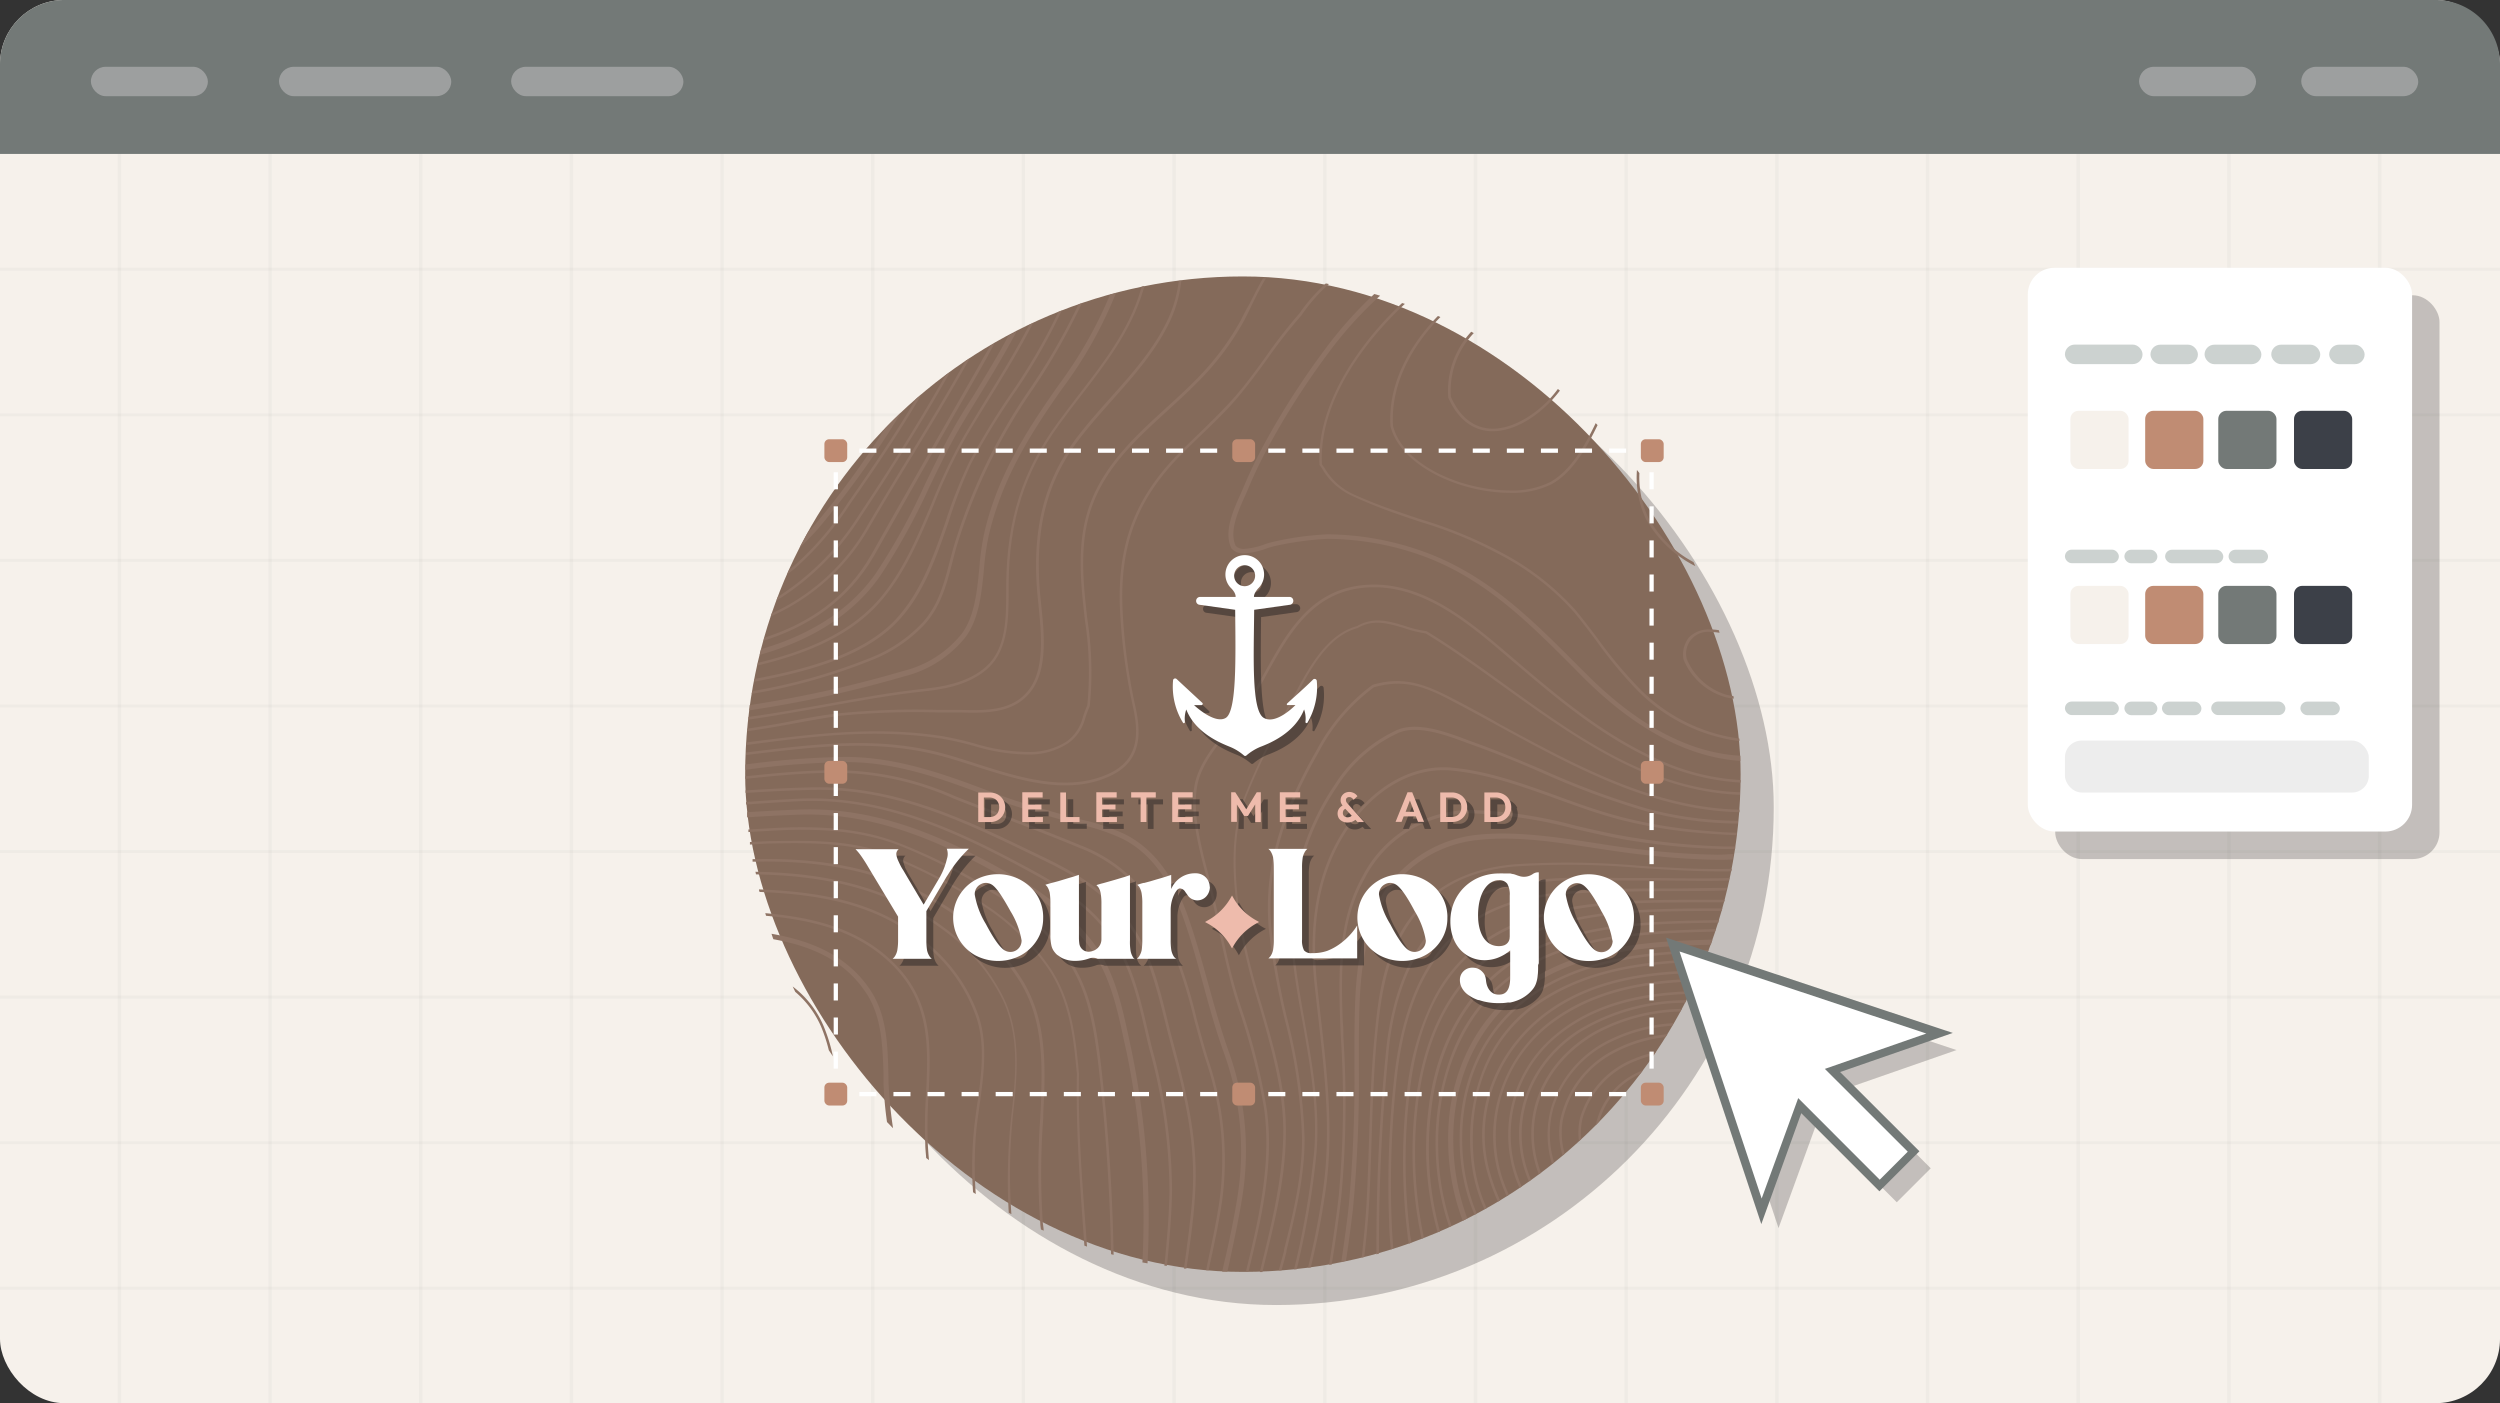 <?xml version="1.0" encoding="UTF-8"?> <svg xmlns="http://www.w3.org/2000/svg" viewBox="0 0 293.46 164.71"><rect x="0" y="0" width="293.46" height="164.71" fill="#333333" stroke="none"/><defs><style>.cls-1{fill:#ededed;}.cls-2{fill:#f6f1eb;}.cls-3{fill:#737977;}.cls-4{opacity:0.1;}.cls-5{opacity:0.5;}.cls-6{opacity:0.24;}.cls-7{fill:#231f20;}.cls-8{fill:#846a5a;}.cls-9{fill:#8e7364;}.cls-10{opacity:0.47;}.cls-11{fill:#fff;}.cls-12{fill:#eebbac;}.cls-13{fill:#ccd2d0;}.cls-14{fill:#9d9f9f;}.cls-15{fill:#c08c73;}.cls-16{fill:#3c4048;}</style></defs><title>circ-designer-4</title><g id="Layer_2" data-name="Layer 2"><g id="Rect_copy" data-name="Rect copy"><rect class="cls-1" x="242.39" y="86.93" width="35.67" height="6.1" rx="1.97"></rect></g><g id="Circular_copy" data-name="Circular copy"><rect class="cls-2" width="293.46" height="164.71" rx="7.55"></rect><path class="cls-3" d="M293.46,18.07H0V7.55A7.55,7.55,0,0,1,7.55,0H285.92a7.55,7.55,0,0,1,7.54,7.55Z"></path><g class="cls-4"><g class="cls-5"><rect class="cls-3" x="13.81" y="18.07" width="0.4" height="146.64"></rect></g><g class="cls-5"><rect class="cls-3" x="31.5" y="18.07" width="0.4" height="146.64"></rect></g><g class="cls-5"><rect class="cls-3" x="49.18" y="18.07" width="0.4" height="146.64"></rect></g><g class="cls-5"><rect class="cls-3" x="66.87" y="18.07" width="0.4" height="146.64"></rect></g><g class="cls-5"><rect class="cls-3" x="84.56" y="18.07" width="0.4" height="146.64"></rect></g><g class="cls-5"><rect class="cls-3" x="102.25" y="18.07" width="0.4" height="146.64"></rect></g><g class="cls-5"><rect class="cls-3" x="119.93" y="18.07" width="0.4" height="146.64"></rect></g><g class="cls-5"><rect class="cls-3" x="137.62" y="18.07" width="0.41" height="146.64"></rect></g><g class="cls-5"><rect class="cls-3" x="155.31" y="18.07" width="0.41" height="146.64"></rect></g><g class="cls-5"><rect class="cls-3" x="172.99" y="18.07" width="0.41" height="146.64"></rect></g><g class="cls-5"><rect class="cls-3" x="190.68" y="18.07" width="0.41" height="146.64"></rect></g><g class="cls-5"><rect class="cls-3" x="208.37" y="18.07" width="0.41" height="146.64"></rect></g><g class="cls-5"><rect class="cls-3" x="226.05" y="18.07" width="0.41" height="146.64"></rect></g><g class="cls-5"><rect class="cls-3" x="243.74" y="18.07" width="0.41" height="146.64"></rect></g><g class="cls-5"><rect class="cls-3" x="261.43" y="18.07" width="0.42" height="146.64"></rect></g><g class="cls-5"><rect class="cls-3" x="279.12" y="18.07" width="0.42" height="146.64"></rect></g></g><g class="cls-4"><g class="cls-5"><rect class="cls-3" y="31.43" width="293.46" height="0.35"></rect></g><g class="cls-5"><rect class="cls-3" y="48.52" width="293.46" height="0.35"></rect></g><g class="cls-5"><rect class="cls-3" y="65.61" width="293.46" height="0.35"></rect></g><g class="cls-5"><rect class="cls-3" y="82.7" width="293.46" height="0.35"></rect></g><g class="cls-5"><rect class="cls-3" y="99.78" width="293.46" height="0.35"></rect></g><g class="cls-5"><rect class="cls-3" y="116.87" width="293.46" height="0.35"></rect></g><g class="cls-5"><rect class="cls-3" y="133.96" width="293.46" height="0.35"></rect></g><g class="cls-5"><rect class="cls-3" y="151.04" width="293.46" height="0.35"></rect></g></g><g class="cls-6"><rect class="cls-7" x="91.36" y="36.34" width="116.85" height="116.85" rx="58.42"></rect></g><rect class="cls-8" x="87.47" y="32.45" width="116.85" height="116.85" rx="58.42"></rect><path class="cls-9" d="M114.75,43.2C110.1,51.33,106,58.48,102.3,65.06c-2.93,5.17-7.41,8.13-12.59,9.8,0,.12-.06.24-.1.36,5.32-1.68,9.94-4.7,13-10,3.73-6.58,7.8-13.73,12.45-21.85.59-1,1.15-2.05,1.67-3.06l-.49.29C115.73,41.44,115.26,42.31,114.75,43.2Z"></path><path class="cls-9" d="M102.08,61.85c1.6-2.75,3.28-5.51,4.91-8.18,2.3-3.78,4.67-7.69,6.86-11.64l-.53.35c-2.12,3.77-4.38,7.51-6.59,11.14-1.62,2.67-3.31,5.43-4.91,8.18A24.56,24.56,0,0,1,90.6,72l-.12.36A24.92,24.92,0,0,0,102.08,61.85Z"></path><path class="cls-9" d="M101.05,60.64c4.14-6.22,7.53-11.72,10.5-17-.19.14-.39.27-.57.41-2.89,5.11-6.19,10.44-10.18,16.43a30.75,30.75,0,0,1-9.49,9.58l-.18.45A30.8,30.8,0,0,0,101.05,60.64Z"></path><path class="cls-9" d="M112.78,48.81c-1.56,2.59-2.91,5.38-4.22,8.07a74.39,74.39,0,0,1-5.78,10.46c-3.43,4.86-8.64,7.47-13.44,8.86-.06.22-.11.44-.16.67,5-1.4,10.49-4.08,14.09-9.19a76.14,76.14,0,0,0,5.83-10.53c1.3-2.69,2.65-5.46,4.2-8,.44-.74.9-1.48,1.35-2.22,1.61-2.62,3.23-5.29,4.67-8l-.94.47c-1.32,2.47-2.79,4.88-4.24,7.26C113.68,47.33,113.23,48.07,112.78,48.81Z"></path><path class="cls-9" d="M99.8,59.15c2.91-4.15,5.8-8.42,8.4-12.9l-.71.62c-2.48,4.19-5.2,8.2-7.93,12.11a35.76,35.76,0,0,1-6.35,7.44l-.56.43c-.09.19-.18.38-.26.58.34-.25.68-.5,1-.78A36,36,0,0,0,99.8,59.15Z"></path><path class="cls-9" d="M96.09,62a108.2,108.2,0,0,0,9.68-13.57c-.65.61-1.28,1.23-1.89,1.87a98.13,98.13,0,0,1-8.24,11.31c-.25.29-.52.55-.78.83-.34.61-.66,1.22-1,1.83A28,28,0,0,0,96.09,62Z"></path><path class="cls-9" d="M112.77,51.83a65.56,65.56,0,0,0-3.45,7.34c-1.64,3.88-3.34,7.9-6.06,11.09-3.57,4.17-8.93,6.26-14.3,7.55,0,.11,0,.21-.08.32,5.47-1.3,11-3.41,14.61-7.68,2.75-3.22,4.46-7.26,6.11-11.17A65.67,65.67,0,0,1,113,52c1-1.77,2.11-3.54,3.17-5.26,1.76-2.86,3.56-5.79,5.11-8.84l-.44.2c-1.51,2.92-3.23,5.73-4.93,8.48C114.88,48.28,113.79,50.06,112.77,51.83Z"></path><path class="cls-9" d="M113.75,54.28A54.5,54.5,0,0,0,111,61.22c-1.46,4.2-3,8.53-6.06,11.7-3.92,4-10.61,5.7-16.38,6.78,0,.11,0,.21,0,.32,5.83-1.1,12.64-2.8,16.64-6.89,3.15-3.22,4.66-7.59,6.13-11.81A54.93,54.93,0,0,1,114,54.41a84.53,84.53,0,0,1,4.81-7.9,67.8,67.8,0,0,0,5.83-10.06l-.4.16a70.45,70.45,0,0,1-5.68,9.74A84.72,84.72,0,0,0,113.75,54.28Z"></path><path class="cls-9" d="M112,64c-.18.61-.34,1.23-.5,1.83-.67,2.61-1.31,5.08-3.13,7.17A16.91,16.91,0,0,1,102,77.29,67.12,67.12,0,0,1,88.3,81.13l-.06.32a67,67,0,0,0,13.9-3.89,17,17,0,0,0,6.47-4.35c1.87-2.14,2.52-4.65,3.21-7.3.15-.6.31-1.21.49-1.82a66.76,66.76,0,0,1,8.88-18.32A75.44,75.44,0,0,0,127,35.59l-.39.13a75.39,75.39,0,0,1-5.7,9.89A66.91,66.91,0,0,0,112,64Z"></path><path class="cls-9" d="M115.53,62.59a30.55,30.55,0,0,0-.57,4.09c-.28,2.8-.56,5.7-2.08,7.73A12.72,12.72,0,0,1,106,78.77a137.74,137.74,0,0,1-18,4c0,.2,0,.41-.08.62a136.94,136.94,0,0,0,18.23-4,13.28,13.28,0,0,0,7.16-4.57c1.62-2.17,1.91-5.15,2.19-8a30.46,30.46,0,0,1,.57-4c1.49-6.25,4.38-11.2,8.58-17.15A49.42,49.42,0,0,0,131,34.39l-.7.2a50.42,50.42,0,0,1-6.06,10.64C120,51.24,117,56.24,115.53,62.59Z"></path><path class="cls-9" d="M126.62,46.35c-.83,1.09-1.7,2.21-2.51,3.33-4.12,5.68-5.9,11.31-6,18.83,0,.3,0,.61,0,.93,0,3.11,0,6.64-2.3,8.76-1.56,1.43-3.87,2.29-7.07,2.62-4,.42-8,1.15-11.93,1.86-2.92.53-5.93,1.07-8.95,1.48,0,.1,0,.2,0,.31,3-.42,6.09-1,9-1.5,3.88-.7,7.89-1.43,11.9-1.85,3.27-.34,5.64-1.22,7.24-2.7,2.39-2.21,2.4-6,2.4-9,0-.32,0-.63,0-.93.07-7.45,1.85-13,5.93-18.66.8-1.11,1.67-2.23,2.5-3.31,2.91-3.77,5.91-7.66,7.33-12.32.07-.2.12-.41.18-.62l-.33.06c0,.16-.08.32-.13.47C132.5,38.74,129.51,42.61,126.62,46.35Z"></path><path class="cls-9" d="M130.25,46.8c-1.24,1.39-2.51,2.83-3.66,4.31-3.94,5.08-5.43,10.71-4.85,18.24.05.52.1,1.07.16,1.66.34,3.35.77,7.52-1.16,10s-5.06,2.4-8.08,2.32l-1.33,0h-1.26a92.25,92.25,0,0,0-11.73.41c-2,.24-3.93.6-5.84,1-1.56.29-3.16.56-4.77.79,0,.1,0,.2,0,.3,1.63-.23,3.26-.5,4.85-.79,1.9-.35,3.86-.71,5.81-1a91.78,91.78,0,0,1,11.7-.41h1.26l1.32,0c2.95.08,6.29.17,8.32-2.44s1.58-6.8,1.23-10.2c-.06-.59-.12-1.14-.16-1.65-.58-7.46.9-13,4.78-18,1.15-1.48,2.42-2.91,3.65-4.3,2.58-2.89,5.24-5.88,6.92-9.48a15.31,15.31,0,0,0,1.26-4.6l-.3,0a15.06,15.06,0,0,1-1.24,4.44C135.46,41,132.81,43.93,130.25,46.8Z"></path><path class="cls-9" d="M145.68,37.54a32.06,32.06,0,0,1-5.26,7c-1.11,1.13-2.33,2.25-3.51,3.32-3.48,3.18-7.07,6.47-8.84,11s-1.24,9.32-.72,13.94a40.07,40.07,0,0,1,.28,10c-.21.46-.36.9-.51,1.33a5,5,0,0,1-1.9,2.9A8.07,8.07,0,0,1,121,88.27a22.33,22.33,0,0,1-6.63-1,38.42,38.42,0,0,0-3.9-.88c-7.7-1.16-14.85-.25-22.42.7l-.4.06c0,.1,0,.2,0,.3l.46-.06c7.55-1,14.68-1.86,22.34-.7a39,39,0,0,1,3.87.87A22.41,22.41,0,0,0,121,88.57a8.34,8.34,0,0,0,4.41-1.34,5.24,5.24,0,0,0,2-3c.15-.43.3-.87.51-1.33v0a40.29,40.29,0,0,0-.27-10.11c-.52-4.59-1.05-9.33.7-13.8s5.31-7.69,8.76-10.84c1.18-1.08,2.4-2.2,3.52-3.34a31.82,31.82,0,0,0,5.31-7c.36-.66.7-1.36,1-2,.52-1.06,1.05-2.12,1.66-3.13h-.35c-.58,1-1.08,2-1.58,3C146.37,36.18,146,36.88,145.68,37.54Z"></path><path class="cls-9" d="M176.8,80.48c-3-2.18-6.15-4.44-9.32-6.38l0,0h0a14.12,14.12,0,0,1-2.53-.61c-1.81-.56-3.68-1.14-5.65,0-3.66,1-5.81,5.11-7.54,8.42l-.63,1.2-.53,1a74.44,74.44,0,0,0-4.71,9.86c-1.53,4.23-1.15,9.22-.65,13.09a75.14,75.14,0,0,0,2.58,11c1.36,4.73,2.77,9.62,2.82,14.55,0,5.24-1.21,10.37-2.43,15.34l-.33,1.37h.31c.1-.44.21-.87.31-1.3,1.23-5,2.49-10.14,2.44-15.41,0-5-1.47-9.88-2.84-14.63A76.36,76.36,0,0,1,145.48,107c-.5-3.85-.87-8.79.63-13a73.58,73.58,0,0,1,4.7-9.83l.52-1L152,82c1.7-3.27,3.82-7.33,7.37-8.28h0c1.86-1.08,3.59-.54,5.42,0a14.18,14.18,0,0,0,2.55.63c3.15,1.92,6.27,4.17,9.28,6.34,8.35,6,17,12.22,27.63,12.61,0-.1,0-.2,0-.3C193.69,92.64,185.12,86.48,176.8,80.48Z"></path><path class="cls-9" d="M148.7,130.21a72.52,72.52,0,0,0-3-11.9l-.32-1c-.84-2.68-1.43-5.44-2-8.1-.34-1.6-.7-3.24-1.1-4.86l-.41-1.61c-.87-3.33-1.85-7.1-1.38-10.23.37-2.53,2.18-4.75,3.94-6.9a30.69,30.69,0,0,0,2.44-3.26c.62-1,1.22-2.09,1.79-3.14,2.64-4.77,5.36-9.7,11.55-10.23,6.65-.57,12.23,4.23,17.15,8.46l1.18,1c5.4,4.6,10.81,8.95,17.54,11.63a26.94,26.94,0,0,0,8.23,1.79c0-.1,0-.2,0-.3a26.65,26.65,0,0,1-8.13-1.77c-6.68-2.66-12.07-7-17.46-11.58l-1.17-1c-5-4.28-10.6-9.12-17.38-8.54-6.34.54-9.11,5.55-11.78,10.39-.57,1-1.17,2.11-1.78,3.12a31.42,31.42,0,0,1-2.43,3.24c-1.77,2.17-3.61,4.42-4,7-.48,3.19.51,7,1.39,10.35.14.55.28,1.08.41,1.6.4,1.61.75,3.26,1.09,4.85.58,2.67,1.17,5.43,2,8.13l.33,1.05a73.2,73.2,0,0,1,3,11.85c.85,6.32-.62,12.78-2.15,19h.31C148.1,143,149.57,136.56,148.7,130.21Z"></path><path class="cls-9" d="M110.72,88.8c1.16.32,2.36.7,3.64,1.11,5.14,1.65,11,3.53,16,1.16,3.75-1.77,3.58-5.1,2.92-8.12a66.46,66.46,0,0,1-1.52-11.69c-.27-7.32,1.74-12.62,6.75-17.75.8-.82,1.65-1.64,2.47-2.43,1.45-1.41,3-2.86,4.3-4.42s2.43-3.07,3.55-4.63a59.3,59.3,0,0,1,3.93-5v0A20,20,0,0,1,156,33.34l-.37-.07a20.05,20.05,0,0,0-3.1,3.52,59.39,59.39,0,0,0-3.94,5.07c-1.12,1.55-2.28,3.15-3.54,4.6s-2.84,3-4.28,4.4c-.82.79-1.67,1.61-2.48,2.44-5.06,5.19-7.11,10.56-6.83,18A67.27,67.27,0,0,0,133,83c.63,2.9.8,6.1-2.76,7.78-4.9,2.31-10.66.46-15.75-1.17-1.28-.42-2.48-.8-3.65-1.12-7.62-2.08-14.94-1.18-22.68-.23l-.58.07c0,.1,0,.2,0,.3l.62-.08C95.87,87.63,103.15,86.73,110.72,88.8Z"></path><path class="cls-9" d="M186.19,79.1l-.91-.9c-5.47-5.5-10.63-10.69-18.07-13.41a34.05,34.05,0,0,0-11.4-2.07,36,36,0,0,0-6.26.86,9.83,9.83,0,0,0-1.11.32,8.6,8.6,0,0,1-2.39.53,1.32,1.32,0,0,1-1-.35c-.77-1.67.25-4,1.07-5.81.15-.32.28-.63.4-.91a54.18,54.18,0,0,1,2.73-5.59,92.26,92.26,0,0,1,6.89-10.62A46.12,46.12,0,0,1,162,34.71l-.68-.2a47.1,47.1,0,0,0-5.63,6.28,93.31,93.31,0,0,0-6.93,10.68A56.53,56.53,0,0,0,146,57.13l-.39.89c-.84,1.87-2,4.43-1.06,6.36l0,0,0,0a1.89,1.89,0,0,0,1.5.58h0a9.12,9.12,0,0,0,2.57-.56,9.66,9.66,0,0,1,1.06-.31,36.56,36.56,0,0,1,6.14-.84,33.54,33.54,0,0,1,11.18,2c7.32,2.68,12.44,7.82,17.86,13.27l.9.91c6.14,6.15,12.37,9.47,18.53,9.89,0-.2,0-.41,0-.61C198.28,88.39,192.2,85.13,186.19,79.1Z"></path><path class="cls-9" d="M193.19,60.9A13.71,13.71,0,0,0,199,66.45l-.21-.47a13,13,0,0,1-5.3-5.21,11,11,0,0,1-1.05-5.23c-.09-.13-.19-.25-.29-.37A11.42,11.42,0,0,0,193.19,60.9Z"></path><path class="cls-9" d="M192.25,80.62a52.53,52.53,0,0,1-4.7-5.65c-.83-1.1-1.69-2.24-2.58-3.32a31.05,31.05,0,0,0-8.83-6.84A50.81,50.81,0,0,0,166.89,61c-.86-.28-1.75-.58-2.61-.88A55.5,55.5,0,0,1,158.83,58a7.6,7.6,0,0,1-3.37-3.1l-.28-.38c-.39-7,4.54-14,9.73-18.85l-.32-.1a37.87,37.87,0,0,0-5.91,7c-2.7,4.16-4,8.31-3.79,12v0l0,0,.29.42a7.81,7.81,0,0,0,3.5,3.2,57,57,0,0,0,5.47,2.19c.87.31,1.75.6,2.61.89A50,50,0,0,1,176,65.07a30.58,30.58,0,0,1,8.76,6.78c.89,1.07,1.74,2.2,2.57,3.3A51.79,51.79,0,0,0,192,80.83,20.52,20.52,0,0,0,204.18,87c0-.1,0-.2,0-.3A20.32,20.32,0,0,1,192.25,80.62Z"></path><path class="cls-9" d="M182,56.57a9.93,9.93,0,0,1-4.75,1c-5.7,0-12.57-3-13.73-7.57-.32-4.82,2.2-9.39,5.56-12.78l-.29-.13c-3.37,3.44-5.9,8.07-5.57,12.95v0c1.19,4.68,8.22,7.81,14,7.81a10.36,10.36,0,0,0,4.89-1c2.44-1.33,4.1-4.2,5.42-6.95l-.22-.23C186,52.39,184.34,55.26,182,56.57Z"></path><path class="cls-9" d="M181.85,46.89c-2.06,2.15-4.54,3.43-6.62,3.43h0c-2.14,0-3.84-1.3-4.92-3.75A9.8,9.8,0,0,1,173,39.1l-.3-.16A10.14,10.14,0,0,0,170,46.62v.05c1.44,3.26,3.63,3.95,5.21,3.95h0c2.2,0,4.69-1.28,6.84-3.52a15.57,15.57,0,0,0,1.06-1.25l-.24-.19A13.28,13.28,0,0,1,181.85,46.89Z"></path><path class="cls-9" d="M170.8,82.14c-3.3-1.72-5.92-2.86-9.69-1.75h0a22.87,22.87,0,0,0-6.57,7.69c-4.44,7.71-6.17,14.15-5.61,20.87a80.78,80.78,0,0,0,1.91,10.84,63.51,63.51,0,0,1,2,13.83c0,4.48-1,8.66-2.12,13.09l0,.13c-.18.74-.4,1.5-.62,2.28l.32,0c.21-.74.42-1.47.59-2.18l0-.13c1.05-4.25,2.13-8.64,2.13-13.16a63.45,63.45,0,0,0-2-13.9,82.08,82.08,0,0,1-1.9-10.8c-.56-6.65,1.16-13,5.57-20.69a22.51,22.51,0,0,1,6.46-7.58c3.65-1.06,6.21,0,9.44,1.74,1.75.91,3.53,1.89,5.26,2.84,8.92,4.87,18.09,9.87,28.22,10.08,0-.1,0-.2,0-.3-10.07-.21-19.21-5.19-28.09-10C174.34,84,172.55,83.06,170.8,82.14Z"></path><path class="cls-9" d="M181.08,90.37c-2.49-1.05-5.05-2.14-7.65-3.08l-1-.36c-2.63-1-6.24-2.36-8.67-1.13a17.14,17.14,0,0,0-7.09,6.32,29.87,29.87,0,0,0-5,19.87c.28,2.72.76,5.43,1.23,8,.87,4.91,1.77,10,1.36,15.21A98.13,98.13,0,0,1,151.9,149l.31,0a96.79,96.79,0,0,0,2.33-13.7c.41-5.27-.49-10.36-1.37-15.28-.46-2.61-.94-5.31-1.23-8a29.64,29.64,0,0,1,5-19.67,16.79,16.79,0,0,1,7-6.22c2.31-1.17,5.85.17,8.44,1.14l1,.36c2.6.94,5.16,2,7.64,3.08a94.65,94.65,0,0,0,12.39,4.57A42.28,42.28,0,0,0,204,96.67l0-.32a42.21,42.21,0,0,1-10.63-1.42A93.16,93.16,0,0,1,181.08,90.37Z"></path><path class="cls-9" d="M202.54,81.52A7.36,7.36,0,0,1,198,77.36a2.56,2.56,0,0,1,2.85-3.17,6.27,6.27,0,0,1,1,.09l-.09-.31a6.19,6.19,0,0,0-1-.08,3.24,3.24,0,0,0-2.5.93,3.2,3.2,0,0,0-.64,2.59v0a7.59,7.59,0,0,0,4.7,4.36,5.2,5.2,0,0,0,1.21.23l-.06-.3A5.38,5.38,0,0,1,202.54,81.52Z"></path><path class="cls-9" d="M190.3,95.9c-2.45-.64-5-1.54-7.39-2.42-4.07-1.47-8.28-3-12.52-3.37-4.79-.43-9.58,2.41-12.82,7.61-2.95,4.72-4,10.53-3.27,17.78.15,1.37.3,2.76.46,4.1.74,6.54,1.45,12.72.65,19.31a93.73,93.73,0,0,1-1.87,9.88l.32,0a94.28,94.28,0,0,0,1.85-9.8c.8-6.62.09-12.82-.65-19.39-.16-1.34-.31-2.72-.46-4.09-.74-7.18.31-12.93,3.22-17.6,3.18-5.09,7.87-7.89,12.54-7.46,4.21.38,8.4,1.89,12.45,3.35,2.43.88,4.95,1.79,7.41,2.43a58.55,58.55,0,0,0,10.28,1.62c1.1.08,2.23.15,3.37.19,0-.1,0-.2,0-.3-1.15,0-2.29-.1-3.38-.19A57.84,57.84,0,0,1,190.3,95.9Z"></path><path class="cls-9" d="M192.21,98.4c-2.41-.35-4.86-.92-7.23-1.47a53.31,53.31,0,0,0-12.36-1.85,14.37,14.37,0,0,0-12.71,7.84c-2.79,5-2.82,10.88-2.59,17,0,.58.05,1.17.07,1.75a118.82,118.82,0,0,1-.25,18.78c-.3,2.6-.69,5.29-1.13,8l.31,0c.44-2.68.82-5.33,1.12-7.91a119.35,119.35,0,0,0,.25-18.82c0-.58,0-1.17-.07-1.75-.23-6.28-.21-11.87,2.55-16.82a14.08,14.08,0,0,1,12.45-7.68,53.32,53.32,0,0,1,12.29,1.84c2.38.55,4.83,1.12,7.25,1.47a77.29,77.29,0,0,0,10.15.88c.45,0,.91,0,1.37,0,0-.1,0-.2,0-.3-.47,0-.94,0-1.4,0A78.19,78.19,0,0,1,192.21,98.4Z"></path><path class="cls-9" d="M192.65,99.72c-1.75-.19-3.49-.46-5.35-.75-4.54-.7-9.24-1.42-13.68-1a14.9,14.9,0,0,0-11.68,7.57c-2.83,4.88-2.89,10.64-2.95,16.21v.45l0,3.15a159.81,159.81,0,0,1-.68,16.31c-.24,2.16-.55,4.34-.86,6.45L158,148c.3-2.05.6-4.16.83-6.25a161.34,161.34,0,0,0,.68-16.37l0-3.16v-.44c.06-5.49.13-11.17,2.88-15.91a14.3,14.3,0,0,1,11.23-7.28c4.36-.47,9,.25,13.52.95,1.78.27,3.62.55,5.37.75a89.19,89.19,0,0,0,9.12.64c.58,0,1.16,0,1.75-.06,0-.21.07-.41.11-.61-.62,0-1.24.08-1.85.07A88,88,0,0,1,192.65,99.72Z"></path><path class="cls-9" d="M192.57,101.64a96.63,96.63,0,0,0-14.84-.18c-5.53.5-9.57,2.62-12.35,6.48-2.91,4-3.59,8.86-4,13.43-.42,4.18-.55,8.45-.68,12.57-.07,2.28-.15,4.63-.27,6.94s-.35,4.52-.59,6.74l.31-.07c.23-2.19.47-4.44.58-6.65s.2-4.67.27-7c.13-4.12.26-8.38.67-12.55.45-4.53,1.13-9.29,4-13.28,2.72-3.79,6.69-5.87,12.13-6.36a97.27,97.27,0,0,1,14.79.18c3.5.22,7.07.45,10.64.39l.06-.3C199.66,102.09,196.08,101.86,192.57,101.64Z"></path><path class="cls-9" d="M145.83,140.47a34.52,34.52,0,0,0-1.69-17.29c-.89-2.55-1.62-5.2-2.33-7.76s-1.48-5.36-2.42-8c-1.67-4.68-4-7.78-7.27-9.46a24.3,24.3,0,0,0-5.28-1.77c-.64-.16-1.31-.33-1.94-.52l-.63-.18c-2.64-.75-5.14-1.46-7.67-2.44-5.94-2.27-11.33-4.16-17.24-4.2a97.22,97.22,0,0,0-11.85.89h0c0,.21,0,.41,0,.61h.09a96.21,96.21,0,0,1,11.77-.89c5.81,0,11.15,1.91,17,4.16,2.56,1,5.07,1.7,7.72,2.46l.63.18c.65.19,1.32.36,2,.52a23.56,23.56,0,0,1,5.14,1.73c3.09,1.6,5.37,4.59,7,9.12.93,2.61,1.68,5.33,2.4,8s1.44,5.23,2.35,7.8a34,34,0,0,1,1.66,17c-.43,2.69-1,5.4-1.62,8-.06.28-.12.56-.19.84l.61,0c.06-.25.11-.49.17-.73C144.8,145.9,145.4,143.18,145.83,140.47Z"></path><path class="cls-9" d="M143.46,140.93a36.34,36.34,0,0,0-1.61-16.48c-.49-1.57-.94-3.24-1.38-4.85a57.39,57.39,0,0,0-3.86-11.2,17.63,17.63,0,0,0-9.81-9.19c-3.11-1.29-6.32-2.52-9.41-3.71-1.75-.67-3.56-1.36-5.32-2.06a34.83,34.83,0,0,0-15.72-3c-3,.09-5.95.38-8.87.69,0,.1,0,.2,0,.3,2.92-.31,5.91-.6,8.87-.69a34.59,34.59,0,0,1,15.59,3c1.77.7,3.58,1.39,5.33,2.06,3.09,1.19,6.3,2.42,9.4,3.71a17.41,17.41,0,0,1,9.67,9,58.19,58.19,0,0,1,3.83,11.15c.44,1.61.89,3.28,1.39,4.86a36.16,36.16,0,0,1,1.6,16.34c-.32,2.24-.8,4.52-1.27,6.72-.1.51-.21,1-.31,1.53l.3,0c.1-.5.2-1,.31-1.48C142.66,145.46,143.14,143.17,143.46,140.93Z"></path><path class="cls-9" d="M194.53,103.06l-2.7,0c-.62,0-1.24,0-1.86,0-4.8-.09-9.75-.19-14.25,1.13-9.18,2.71-12.1,11.51-12.94,18.41a232.13,232.13,0,0,0-1.21,24.64l.3-.09a232.54,232.54,0,0,1,1.21-24.52c.83-6.81,3.7-15.49,12.73-18.15,4.45-1.31,9.38-1.21,14.15-1.12l1.86,0,2.71,0c2.77,0,5.6.09,8.44,0,0-.1,0-.2.07-.3C200.18,103.15,197.33,103.11,194.53,103.06Z"></path><path class="cls-9" d="M137.77,122.58c-.24-.87-.46-1.74-.69-2.67-1-4.18-2.12-8.5-4.59-11.87-2.6-3.54-6.55-5.75-9.7-7.28l-.71-.34c-8.73-4.24-17-8.25-26.77-8-2.59.06-5.19.19-7.79.36,0,.1,0,.2,0,.3,2.6-.17,5.2-.3,7.79-.36,9.71-.23,17.93,3.76,26.63,8l.71.34c3.12,1.52,7,3.7,9.59,7.19,2.44,3.32,3.51,7.61,4.54,11.76.23.93.45,1.81.69,2.68,1.63,6,2.94,11.55,2.5,17.73-.2,2.84-.61,5.7-1,8.49l.3,0c.41-2.78.83-5.65,1-8.5C140.72,134.19,139.4,128.65,137.77,122.58Z"></path><path class="cls-9" d="M135.24,123.08c-.19-.75-.37-1.53-.55-2.29-.85-3.63-1.73-7.39-3.83-10.57-2-3-5-5.51-9.4-7.92-8.42-4.59-17.49-9-27.64-8.55-2.07.1-4.17.24-6.25.39,0,.1,0,.2,0,.3,2.08-.15,4.17-.29,6.24-.39,10.07-.48,19.1,3.94,27.49,8.52,4.38,2.38,7.33,4.87,9.29,7.82,2.07,3.13,2.95,6.86,3.79,10.47.17.76.35,1.54.54,2.29a63.6,63.6,0,0,1,2.36,16.67c-.05,2.92-.31,5.86-.6,8.76l.3,0c.29-2.91.55-5.87.6-8.8A64.09,64.09,0,0,0,135.24,123.08Z"></path><path class="cls-9" d="M189.9,104.35h-.05c-4.73.15-9.62.29-14,2.07-6.94,2.84-10.91,9.25-12.14,19.62a115,115,0,0,0-.64,17.62c0,1,.11,2,.19,3l.29-.09c-.08-1-.14-2-.18-2.93a114.5,114.5,0,0,1,.64-17.58c1.21-10.24,5.13-16.58,11.95-19.37,4.31-1.76,9.18-1.9,13.88-2h0c2.2-.07,4.45-.08,6.62-.09s4.11,0,6.18-.08c0-.1,0-.2.07-.3-2.1,0-4.2.07-6.26.08S192.11,104.28,189.9,104.35Z"></path><path class="cls-9" d="M132.87,123.52c-.11-.5-.21-1-.32-1.5-.88-4.09-1.71-8-4.23-11.38a28.28,28.28,0,0,0-9-7.61c-7.57-4.36-15.89-8.36-25.51-8-2,.07-4.07.18-6.11.31,0,.2,0,.4,0,.6,2-.13,4.07-.24,6.09-.31,9.47-.31,17.7,3.65,25.19,8a27.57,27.57,0,0,1,8.85,7.44c2.45,3.33,3.27,7.14,4.13,11.16l.33,1.5a97.57,97.57,0,0,1,1.81,24.46l.6.11A98.15,98.15,0,0,0,132.87,123.52Z"></path><path class="cls-9" d="M176.77,108.89a18.62,18.62,0,0,0-8.49,8.32,31.7,31.7,0,0,0-3.18,11.59,70.29,70.29,0,0,0,.13,16.18c0,.33.1.66.15,1l.29-.09c0-.31-.1-.62-.14-.93a69.6,69.6,0,0,1-.13-16.1c1-10,4.77-16.41,11.5-19.68,6.58-3.19,14.35-3.22,21.86-3.26,1.23,0,2.43,0,3.61,0l.09-.3c-1.21,0-2.44,0-3.7,0C191.21,105.64,183.41,105.67,176.77,108.89Z"></path><path class="cls-9" d="M125.15,112a29.09,29.09,0,0,0-8.45-7.4A67,67,0,0,0,105.63,99C101.68,97.43,97,96.87,91,97.19l-3.15.18c0,.1,0,.2,0,.3L91,97.49c6-.32,10.62.23,14.52,1.74a68.43,68.43,0,0,1,11,5.61,28.9,28.9,0,0,1,8.36,7.33c2.71,3.7,3.41,7.81,4,12.4a225,225,0,0,1,1.54,22.65l.3.08a227.77,227.77,0,0,0-1.54-22.77C128.64,120.07,127.9,115.75,125.15,112Z"></path><path class="cls-9" d="M126.66,126.06h0c-.39-4.15-.8-8.44-3.3-12.31a27.29,27.29,0,0,0-8.29-7.93,63.07,63.07,0,0,0-10.3-5.36c-4.28-1.78-9-1.83-13.83-1.73-1,0-1.94.07-2.91.11l0,.3C89,99.09,90,99,91,99c4.81-.1,9.48,0,13.7,1.71a62.57,62.57,0,0,1,10.26,5.33,27.16,27.16,0,0,1,8.2,7.84c2.46,3.81,2.86,8.06,3.25,12.17-.13,6.1.32,12.27.74,18.24.05.64.09,1.29.14,1.93l.31.11-.15-2.06C127,138.32,126.53,132.15,126.66,126.06Z"></path><path class="cls-9" d="M179,109.66c-7.5,3.4-11.84,10.26-12.91,20.38a48.59,48.59,0,0,0,.78,15.37l.28-.11a48.31,48.31,0,0,1-.76-15.23c1.05-10,5.34-16.78,12.74-20.14,6.32-2.86,13.74-2.94,20.91-3l2.05,0,.09-.3-2.14,0C192.82,106.7,185.37,106.77,179,109.66Z"></path><path class="cls-9" d="M122.46,131.23c0-.94.08-1.88.11-2.82.18-5.13-.17-9.33-2.44-13.17a26,26,0,0,0-7.61-7.91c-6.72-4.7-14.09-6.69-23.88-6.48h-.3c0,.1,0,.2,0,.3h.25c9.73-.21,17,1.77,23.71,6.43a25.58,25.58,0,0,1,7.52,7.81c2.24,3.78,2.58,7.93,2.4,13,0,1-.07,1.89-.11,2.82a87.74,87.74,0,0,0,0,12.35c0,.25.05.51.08.76l.32.14c0-.31-.07-.62-.1-.93A87,87,0,0,1,122.46,131.23Z"></path><path class="cls-9" d="M180.51,111.1c-7.17,3.17-11.85,10.18-12.84,19.23a36.94,36.94,0,0,0,1.08,14.33l.28-.12A36.72,36.72,0,0,1,168,130.36c1-8.94,5.6-15.86,12.67-19,6.32-2.79,13.61-2.93,20.65-3.05h.4c0-.1,0-.2.09-.3h-.5C194.2,108.14,186.89,108.28,180.51,111.1Z"></path><path class="cls-9" d="M119,130c.47-4.42.73-8.71-1.11-12.7a22.42,22.42,0,0,0-7-8.36c-6.63-5-14.27-6.47-22.21-6.61l.06.31c7.86.14,15.43,1.61,22,6.54a22,22,0,0,1,7,8.25c1.82,3.92,1.55,8.17,1.09,12.54a68.84,68.84,0,0,0-.42,12.39l.31.16A68.5,68.5,0,0,1,119,130Z"></path><path class="cls-9" d="M170.31,124a29.15,29.15,0,0,0-1.77,11.36,30.42,30.42,0,0,0,1.57,8.67l.28-.13a29.53,29.53,0,0,1-1.55-8.55c-.32-8.51,2.8-16.13,8.34-20.36,6.66-5.09,15.87-5.44,24.13-5.63l.11-.3c-8.34.19-17.65.52-24.43,5.69A20.58,20.58,0,0,0,170.31,124Z"></path><path class="cls-9" d="M114.65,132.24c.09-.75.2-1.52.31-2.32.49-3.51,1-7.14,0-10.4a19.13,19.13,0,0,0-5.43-8.23c-5.61-5.14-12.26-6.57-20.43-6.89,0,.1,0,.2.07.3,8.06.33,14.64,1.75,20.16,6.81a18.91,18.91,0,0,1,5.34,8.1c1,3.19.51,6.79,0,10.27-.11.8-.22,1.57-.3,2.33a44.5,44.5,0,0,0-.15,7.74l.32.21A45.57,45.57,0,0,1,114.65,132.24Z"></path><path class="cls-9" d="M170,134.39a26.73,26.73,0,0,0,1.7,8.91l.54-.27a26.29,26.29,0,0,1-1.64-8.66c-.23-8.35,3.59-15.58,10.22-19.34,6-3.43,13-4,20-4.13l.2-.6c-7.09.16-14.27.67-20.49,4.2C173.69,118.38,169.75,125.81,170,134.39Z"></path><path class="cls-9" d="M109,128.48c.27-5.47.52-10.64-3.75-15.11-4.09-4.28-9.51-5.66-15.42-6.18l.09.31c5.8.52,11.12,1.9,15.11,6.07,4.18,4.38,3.93,9.49,3.67,14.9a55.86,55.86,0,0,0-.09,5.8c0,.55.07,1.1.11,1.66l.33.25c-.06-.64-.11-1.28-.14-1.92A55.52,55.52,0,0,1,109,128.48Z"></path><path class="cls-9" d="M171.39,135.34a22.44,22.44,0,0,0,1.69,7.25l.27-.13a22.34,22.34,0,0,1-1.66-7.14c-.52-8.17,2.8-15.09,9.1-19,5.89-3.65,12.78-4.32,19.65-4.51,0-.1.09-.2.12-.3-7,.18-13.93.84-19.93,4.56C174.24,120,170.87,127.06,171.39,135.34Z"></path><path class="cls-9" d="M104.28,125.93c-.09-3.32-.19-6.76-2.07-9.64-2.72-4.14-7-5.87-11.65-6.68.07.21.14.43.22.64,4.46.8,8.37,2.46,10.93,6.37,1.79,2.73,1.88,6.09,2,9.33,0,.39,0,.79,0,1.17a43,43,0,0,0,.41,4.59c.24.24.47.49.71.72a48.83,48.83,0,0,1-.53-5.33Q104.29,126.53,104.28,125.93Z"></path><path class="cls-9" d="M174.09,125.56a22.58,22.58,0,0,0-1.39,10.63,18.76,18.76,0,0,0,1.55,5.77l.26-.15a18.41,18.41,0,0,1-1.51-5.65c-.75-8.09,2.09-14.68,8-18.56,5.69-3.74,12.33-4.53,19-4.72l.12-.3c-6.78.18-13.53,1-19.31,4.77A17.47,17.47,0,0,0,174.09,125.56Z"></path><path class="cls-9" d="M93.05,115.8l.3.63a11.27,11.27,0,0,1,3.05,4.12,18.94,18.94,0,0,1,.89,2.73l.48.72a19.45,19.45,0,0,0-1.1-3.57A11.4,11.4,0,0,0,93.05,115.8Z"></path><path class="cls-9" d="M174.51,137.35a24,24,0,0,0,1.32,3.71,2.2,2.2,0,0,1,.26-.15,23.32,23.32,0,0,1-1.29-3.63c-1.81-6.94,1.24-14.47,7.61-18.75,5-3.37,11.06-4.22,17.05-4.32,0-.1.1-.2.14-.3-6.09.09-12.24.93-17.35,4.37C175.77,122.63,172.66,130.29,174.51,137.35Z"></path><path class="cls-9" d="M176.24,127.76a16.41,16.41,0,0,0-.23,10.43,19.17,19.17,0,0,0,.85,2.22l.26-.16a19.9,19.9,0,0,1-.83-2.15,16.48,16.48,0,0,1,6.43-18.38c4.74-3.31,10.32-4.35,16.29-4.51.05-.1.09-.2.14-.31-6.07.15-11.76,1.19-16.6,4.57A17,17,0,0,0,176.24,127.76Z"></path><path class="cls-9" d="M178.37,139.45l.26-.17a14.94,14.94,0,0,1,4-17.5c4.44-3.73,10-4.93,15.69-5.11l.15-.31c-5.79.17-11.49,1.37-16,5.19A15.25,15.25,0,0,0,178.37,139.45Z"></path><path class="cls-9" d="M179.47,138.68l.25-.18c-2.7-6.39-.3-13.54,5.87-17.42a24,24,0,0,1,12.2-3.37l.16-.3a24.33,24.33,0,0,0-12.52,3.42C179.11,124.8,176.66,132.14,179.47,138.68Z"></path><path class="cls-9" d="M180.63,137.86l.25-.19c-2.26-6.18.19-12.67,6.37-16.26a21.51,21.51,0,0,1,10-2.67,3,3,0,0,0,.16-.31,22.08,22.08,0,0,0-10.32,2.72C180.76,124.83,178.26,131.51,180.63,137.86Z"></path><path class="cls-9" d="M182.18,129.7a11.81,11.81,0,0,0,0,6.94l.25-.19a11.28,11.28,0,0,1,0-6.66,12.88,12.88,0,0,1,6.84-7.57,18.75,18.75,0,0,1,7-1.81l.18-.31a19.2,19.2,0,0,0-7.3,1.85A13.19,13.19,0,0,0,182.18,129.7Z"></path><path class="cls-9" d="M183.14,131.49a9.53,9.53,0,0,0,.28,4.16l.25-.22a8.93,8.93,0,0,1-.23-3.89,11.62,11.62,0,0,1,6.13-8,16.64,16.64,0,0,1,5.94-1.8l.22-.34a17,17,0,0,0-6.3,1.87A12,12,0,0,0,183.14,131.49Z"></path><path class="cls-9" d="M185.48,131.2a7.58,7.58,0,0,0-.13,2.76l.26-.25a7.22,7.22,0,0,1,.16-2.44,10.37,10.37,0,0,1,6.27-6.75,13.2,13.2,0,0,1,2.08-.66c.09-.13.18-.25.26-.38a14.84,14.84,0,0,0-2.46.76A10.65,10.65,0,0,0,185.48,131.2Z"></path><path class="cls-9" d="M187.31,132.09l.42-.44a8.49,8.49,0,0,1,4.8-5.58l.33-.44A8.78,8.78,0,0,0,187.31,132.09Z"></path><g id="Layer_2-2" data-name="Layer 2" class="cls-10"><g id="Layer_1-2" data-name="Layer 1-2"><path class="cls-7" d="M111.93,100.44h2.6l-.2.18a16.8,16.8,0,0,0-2.23,2.81l-.21.33-2.34,4v3.6a5.27,5.27,0,0,0,.08,1,2,2,0,0,0,.3.73,1.6,1.6,0,0,0,.25.27h-4.6a1.27,1.27,0,0,0,.25-.27,2.15,2.15,0,0,0,.31-.73,8.11,8.11,0,0,0,.08-1.3v-2.64l-2.76-4.67-.69-1.15-.22-.36c-.28-.44-.52-.81-.72-1.09a4.16,4.16,0,0,0-.61-.71h5.08a.69.69,0,0,0-.27.67,2.77,2.77,0,0,0,.19.62c0,.14.12.29.2.46s.27.5.42.74l.49.83,1.9,3.19,1.87-3.18a5.77,5.77,0,0,0,.28-.55,7.88,7.88,0,0,0,.57-1.63,1.75,1.75,0,0,0,0-1.17Zm11.33,8.15a4.81,4.81,0,0,1-.71,2.53,4.94,4.94,0,0,1-1.92,1.82,5.64,5.64,0,0,1-5.33,0,5,5,0,0,1,0-8.84,5.53,5.53,0,0,1,6.21.62A4.85,4.85,0,0,1,123.26,108.59Zm-2.54,2.61a9.42,9.42,0,0,0-1.3-3.43c-1-1.81-1.71-2.87-2.27-3.16a1.23,1.23,0,0,0-1.23,0,1.29,1.29,0,0,0-.7,1.2,9.56,9.56,0,0,0,1.32,3.47c.93,1.78,1.69,2.84,2.26,3.12a1.32,1.32,0,0,0,1.77-.56,1.24,1.24,0,0,0,.15-.65ZM134,113.36h-4.34a1.21,1.21,0,0,0-.45-.12H129a1.24,1.24,0,0,0-.39.09,4.61,4.61,0,0,1-1.56.27,3.42,3.42,0,0,1-1.57-.34,1.88,1.88,0,0,1-.42-.27l-.24-.2h0l0,0-.21-.22a2,2,0,0,1-.38-.78,5.91,5.91,0,0,1-.11-1.26v-3.59a7,7,0,0,0-.09-1.3,2.06,2.06,0,0,0-.3-.74s0,0,0,0l0,0a1.34,1.34,0,0,0-.2-.21h0a8.18,8.18,0,0,1,.79-.23l.71-.2.7-.21.57-.16.55-.17.62-.2v5.34h0v2a4.2,4.2,0,0,0,0,.79,1.2,1.2,0,0,0,.2.48,1,1,0,0,0,.38.32,1,1,0,0,0,.49.12,1.57,1.57,0,0,0,.7-.17A1.4,1.4,0,0,0,130,111v-4.12a7.11,7.11,0,0,0-.09-1.3,2,2,0,0,0-.29-.74l0,0,0,0a1,1,0,0,0-.21-.21h0c.25-.08.5-.16.79-.23h0l.71-.19.7-.21.56-.16.55-.17.62-.21v2.92h0v4.72a6.94,6.94,0,0,0,.09,1.29,1.93,1.93,0,0,0,.3.74l0,0h0l0,0a2.08,2.08,0,0,0,.21.21Zm8.82-8.48a1.64,1.64,0,0,1-.42,1.14,1.37,1.37,0,0,1-1.1.47,1.39,1.39,0,0,1-1.13-.65l-.25-.35a.77.77,0,0,0-.62-.4q-.3,0-.63.63a4.32,4.32,0,0,0-.46,1.93v3.42a7.11,7.11,0,0,0,.09,1.3,2,2,0,0,0,.3.73,1.28,1.28,0,0,0,.26.26h-4.61a1.6,1.6,0,0,0,.25-.27,2,2,0,0,0,.3-.74,7,7,0,0,0,.09-1.29v-4.15a7.11,7.11,0,0,0-.09-1.3,2.06,2.06,0,0,0-.3-.74s0,0,0,0l0,0a1.34,1.34,0,0,0-.2-.21c.25-.08.49-.16.75-.22l.07,0,.71-.2.7-.2.57-.17.55-.17.64-.2v1.75l0-.1a3,3,0,0,1,2.85-1.85,1.7,1.7,0,0,1,1.21.48A1.64,1.64,0,0,1,142.83,104.88Zm7.5,6.19v-8.32a7,7,0,0,0-.09-1.3,2,2,0,0,0-.3-.74,1.6,1.6,0,0,0-.25-.27h4.59a1.27,1.27,0,0,0-.25.27,2.06,2.06,0,0,0-.3.74,6.31,6.31,0,0,0-.09,1.23v8.4a2.35,2.35,0,0,0,.24,1.27,1,1,0,0,0,.92.34,5.3,5.3,0,0,0,1.81-.27,6.82,6.82,0,0,0,1.73-1,7.37,7.37,0,0,0,1.45-1.5,1.33,1.33,0,0,0,.14-.19l.06-.09c0-.07.09-.15.13-.21v3.89H149.69a1.27,1.27,0,0,0,.25-.27,2,2,0,0,0,.3-.74A6.83,6.83,0,0,0,150.33,111.07Zm20.38-2.48a4.81,4.81,0,0,1-.71,2.53,4.91,4.91,0,0,1-1.91,1.82,5.68,5.68,0,0,1-5.35,0,5,5,0,0,1,0-8.84,5.54,5.54,0,0,1,6.22.62A4.85,4.85,0,0,1,170.71,108.59Zm-2.54,2.61a9.42,9.42,0,0,0-1.3-3.43c-.94-1.81-1.71-2.87-2.26-3.16a1.25,1.25,0,0,0-1.24,0,1.26,1.26,0,0,0-.69,1.2,9.48,9.48,0,0,0,1.31,3.47c.93,1.78,1.7,2.84,2.26,3.12a1.31,1.31,0,0,0,1.77-.57,1.21,1.21,0,0,0,.15-.64Zm13.19,2.88c0,.47,0,.88-.05,1.21a4.19,4.19,0,0,1-.17.87,2.35,2.35,0,0,1-.34.67,3.47,3.47,0,0,1-.55.6,4.47,4.47,0,0,1-1.57.9l-.61.16-.15,0h0l-.15,0a5.47,5.47,0,0,1-.9.08h-.09a6.71,6.71,0,0,1-2.38-.37l-.08,0a4.49,4.49,0,0,1-1.17-.61,2.64,2.64,0,0,1-.72-.77,1.94,1.94,0,0,1-.25-1,1.4,1.4,0,0,1,.41-1,1.5,1.5,0,0,1,1.06-.41,1.68,1.68,0,0,1,.5.07,1.34,1.34,0,0,1,.67.43,1.09,1.09,0,0,1,.21.26,1.51,1.51,0,0,1,.13.33,1.79,1.79,0,0,1,.09.46c.06.62.45,1.65,1.53,1.6.88,0,1.29-.67,1.29-2v-3.17l0,0a5.24,5.24,0,0,1-1.48.87,4.39,4.39,0,0,1-1.52.27,3.81,3.81,0,0,1-2.88-1.28,4.43,4.43,0,0,1-.84-1.44,5.4,5.4,0,0,1-.29-1.83,5.71,5.71,0,0,1,.43-2.23,5.42,5.42,0,0,1,1.2-1.79,5.6,5.6,0,0,1,1.82-1.18,5.87,5.87,0,0,1,2.27-.43,4.61,4.61,0,0,1,.53,0l.48,0,.29,0,.31.07c.16,0,.62.21.68.21a1.77,1.77,0,0,0,1.65-.21,1,1,0,0,1,.54-.19h.18v10.65ZM178,110.8v-4.88a2.43,2.43,0,0,0-.3-1.39,1.14,1.14,0,0,0-1-.41c-1.17,0-2.42,1.29-2.42,4.14,0,1.74.64,3.59,2.44,3.59a1.7,1.7,0,0,0,.63-.1h0a1,1,0,0,0,.63-1Zm14.58-2.21a4.81,4.81,0,0,1-.71,2.53,4.94,4.94,0,0,1-1.92,1.82,5.64,5.64,0,0,1-5.33,0,5,5,0,0,1,0-8.84,5.53,5.53,0,0,1,6.21.62,4.81,4.81,0,0,1,1.74,3.87Zm-2.54,2.61a9.42,9.42,0,0,0-1.3-3.43c-1-1.81-1.71-2.87-2.26-3.16a1.25,1.25,0,0,0-1.24,0,1.26,1.26,0,0,0-.69,1.2,9.48,9.48,0,0,0,1.31,3.47c.94,1.78,1.7,2.84,2.26,3.12a1.32,1.32,0,0,0,1.77-.56,1.24,1.24,0,0,0,.15-.65Z"></path><path class="cls-7" d="M155.37,80.73a.26.26,0,0,0-.42-.17c-1,1-2.48,2.29-3.06,2.82a.14.14,0,0,0,0,.19.19.19,0,0,0,.1.05l.88,0s-2.25,2.35-3.72,1.51c-1.32-.76-1.17-7.1-1.12-12.69l4.19-.59a.46.46,0,0,0,.4-.51h0a.48.48,0,0,0-.47-.42L148,71s-.09-.33.49-.94h0a2.27,2.27,0,1,0-3.21-.07l.07.07h0c.58.61.49.94.49.94l-4.16,0a.46.46,0,0,0-.46.42h0a.45.45,0,0,0,.39.51l4.19.59c0,5.6.2,11.94-1.13,12.69s-3.71-1.5-3.71-1.5l.88,0a.15.15,0,0,0,.14-.14.14.14,0,0,0-.05-.1l-3-2.82a.25.25,0,0,0-.35,0,.23.23,0,0,0-.06.16,8.06,8.06,0,0,0,1.17,5,.13.13,0,0,0,.16,0,.11.11,0,0,0,.05-.11,3.53,3.53,0,0,1,.17-1.48c1.09,2.83,4.18,4,5.15,4.4a6.23,6.23,0,0,1,1.62,1,.21.21,0,0,0,.28,0,6.4,6.4,0,0,1,1.62-1c1-.37,4.06-1.57,5.15-4.4a3.53,3.53,0,0,1,.17,1.48.11.11,0,0,0,.1.12.16.16,0,0,0,.11,0A8.23,8.23,0,0,0,155.37,80.73Zm-8.46-11.11a1.23,1.23,0,1,1,1.22-1.23h0A1.22,1.22,0,0,1,146.91,69.62Z"></path><path class="cls-7" d="M142.46,109.14l-.21-.11.21-.11a7.15,7.15,0,0,0,2.85-2.79l.11-.2.12.2a7.15,7.15,0,0,0,2.85,2.79l.21.11-.21.11a7.21,7.21,0,0,0-2.85,2.79l-.12.2-.11-.2A7.15,7.15,0,0,0,142.46,109.14ZM118.27,94.33a1.81,1.81,0,0,0-.57-.37,1.93,1.93,0,0,0-.71-.12h-1.36v3.47H117a1.94,1.94,0,0,0,.71-.13,1.75,1.75,0,0,0,.94-2.3A1.4,1.4,0,0,0,118.27,94.33ZM118,96.17a1,1,0,0,1-.4.4,1.08,1.08,0,0,1-.58.14h-.68V94.42H117a1.19,1.19,0,0,1,.58.15.94.94,0,0,1,.4.39,1.13,1.13,0,0,1,.14.6,1.19,1.19,0,0,1-.14.61Zm3.52-.35h1.57v-.56h-1.58v-.84h1.72v-.59H120.8V97.3h2.42v-.59h-1.75Zm4.46-2h-.67v3.47h2.26v-.6h-1.59Zm4.23,2h1.57v-.56h-1.57v-.84h1.72v-.59H129.5V97.3h2.41v-.59h-1.74Zm3.42-1.4h1.11V97.3h.67V94.42h1.11v-.59h-2.89Zm5.51,1.39h1.57v-.55H139.1v-.84h1.72v-.59h-2.39V97.3h2.42v-.59H139.1Zm8,0-1.27-2h-.49V97.3H146V95.23l.85,1.36h.46l.85-1.37V97.3h.66V93.84h-.47Zm4.61,0h1.57v-.55h-1.57v-.84h1.72v-.59H151V97.3h2.42v-.59h-1.75Zm7.14-.85a.46.46,0,0,1-.06-.23.3.3,0,0,1,.12-.25.42.42,0,0,1,.28-.1.57.57,0,0,1,.28.08.84.84,0,0,1,.23.23l.44-.41a1,1,0,0,0-.22-.24,1,1,0,0,0-.73-.26,1.09,1.09,0,0,0-.53.13,1,1,0,0,0-.36.35,1,1,0,0,0-.13.47,1,1,0,0,0,.09.42c0,.08.09.15.14.23a1.11,1.11,0,0,0-.42.36,1,1,0,0,0-.17.57,1,1,0,0,0,.15.54,1.1,1.1,0,0,0,.42.38,1.44,1.44,0,0,0,.62.14,1.52,1.52,0,0,0,.42-.06,1.62,1.62,0,0,0,.35-.17l.14-.09.25.27h.76L159,95.2l-.18-.23Zm.5,1.7a.54.54,0,0,1-.35.09.77.77,0,0,1-.3-.06.55.55,0,0,1-.2-.17.59.59,0,0,1-.07-.26.63.63,0,0,1,.09-.33.53.53,0,0,1,.21-.18l.74.82a.4.4,0,0,1-.12.1Zm6.7-2.83-1.4,3.47h.7l.25-.65H167l.24.65H168l-1.4-3.47Zm-.24,2.26.51-1.32.49,1.32Zm6.71-1.77a1.81,1.81,0,0,0-.57-.37,2,2,0,0,0-.72-.12h-1.35V97.3h1.36a1.87,1.87,0,0,0,.71-.13,1.54,1.54,0,0,0,.57-.36,1.7,1.7,0,0,0,.38-.55,1.86,1.86,0,0,0,.14-.7,1.81,1.81,0,0,0-.14-.69,1.6,1.6,0,0,0-.38-.54Zm-.31,1.84a1,1,0,0,1-.4.4,1.1,1.1,0,0,1-.59.14h-.67V94.42h.67a1.2,1.2,0,0,1,.59.15,1,1,0,0,1,.39.39,1.24,1.24,0,0,1,.15.6,1.43,1.43,0,0,1-.14.61Zm5.87-1.29a1.64,1.64,0,0,0-.38-.55,1.85,1.85,0,0,0-.58-.37,1.89,1.89,0,0,0-.71-.12H175V97.3h1.37a1.94,1.94,0,0,0,.71-.13,1.72,1.72,0,0,0,.57-.36,1.87,1.87,0,0,0,.38-.55,1.68,1.68,0,0,0,.13-.7,1.75,1.75,0,0,0-.13-.68Zm-.69,1.3a1,1,0,0,1-.4.4,1.08,1.08,0,0,1-.58.14h-.69V94.42h.67a1.2,1.2,0,0,1,.59.15,1,1,0,0,1,.39.39,1.13,1.13,0,0,1,.14.6A1.17,1.17,0,0,1,177.37,96.17Z"></path></g></g><g id="Layer_2-3" data-name="Layer 2"><g id="Layer_1-2-2" data-name="Layer 1-2"><path class="cls-11" d="M111.13,99.63h2.59l-.19.19a15.48,15.48,0,0,0-2.23,2.81l-.21.32-2.35,4v3.59a7.17,7.17,0,0,0,.08,1,2.09,2.09,0,0,0,.31.74,1.27,1.27,0,0,0,.25.27h-4.6a1.6,1.6,0,0,0,.25-.27,2.06,2.06,0,0,0,.3-.74,7,7,0,0,0,.09-1.3v-2.64L102.65,103l-.69-1.15-.22-.37c-.27-.44-.51-.8-.72-1.09a5.78,5.78,0,0,0-.6-.71h5.08a.71.71,0,0,0-.28.67,2.7,2.7,0,0,0,.19.63l.21.45a5.41,5.41,0,0,0,.42.74l.49.84,1.89,3.18,1.87-3.17c.12-.21.21-.4.29-.56a7.88,7.88,0,0,0,.57-1.63,1.81,1.81,0,0,0,0-1.17Zm11.32,8.15a4.78,4.78,0,0,1-.7,2.53,5.11,5.11,0,0,1-1.92,1.83,5.73,5.73,0,0,1-5.34,0,5.06,5.06,0,0,1,0-8.85,5.56,5.56,0,0,1,6.22.62A4.85,4.85,0,0,1,122.45,107.78Zm-2.53,2.62a9.62,9.62,0,0,0-1.3-3.43c-1-1.81-1.71-2.88-2.27-3.17a1.27,1.27,0,0,0-1.24,0,1.29,1.29,0,0,0-.69,1.21,9.71,9.71,0,0,0,1.31,3.46c.94,1.79,1.7,2.84,2.26,3.12a1.31,1.31,0,0,0,1.78-.56,1.44,1.44,0,0,0,.15-.65Zm13.29,2.15h-4.35a1.66,1.66,0,0,0-.45-.12h-.22a2.34,2.34,0,0,0-.38.09,4.66,4.66,0,0,1-1.56.27,3.43,3.43,0,0,1-1.58-.33,3.62,3.62,0,0,1-.41-.27A1.21,1.21,0,0,1,124,112h0l0,0a2.2,2.2,0,0,1-.2-.23,1.86,1.86,0,0,1-.38-.77,5.42,5.42,0,0,1-.12-1.27V106.1a8.11,8.11,0,0,0-.08-1.3,2.13,2.13,0,0,0-.3-.73s0,0,0,0l0,0a1.39,1.39,0,0,0-.21-.21h0c.24-.08.5-.16.79-.23l.71-.19.7-.21.56-.17.55-.16.63-.21V108h0v2a5.16,5.16,0,0,0,.05.79,1.13,1.13,0,0,0,.21.49,1.14,1.14,0,0,0,.37.32,1.26,1.26,0,0,0,.5.12,1.8,1.8,0,0,0,.69-.17,1.43,1.43,0,0,0,.82-1.29v-4.12a7,7,0,0,0-.09-1.3,1.93,1.93,0,0,0-.3-.74l0,0,0,0-.2-.2h0a8.18,8.18,0,0,1,.79-.23h0l.71-.2.7-.2.57-.17.54-.16.63-.21v2.91h0v4.72a6.27,6.27,0,0,0,.08,1.3,2.26,2.26,0,0,0,.3.74l0,0h0l0,0a1.34,1.34,0,0,0,.2.21Zm8.81-8.47a1.66,1.66,0,0,1-.42,1.14,1.42,1.42,0,0,1-1.1.47,1.38,1.38,0,0,1-1.12-.65l-.25-.35a.78.78,0,0,0-.63-.4c-.19,0-.4.21-.62.62a4.11,4.11,0,0,0-.46,1.94v3.41a7,7,0,0,0,.08,1.3,2.18,2.18,0,0,0,.3.74,1.27,1.27,0,0,0,.27.25h-4.62a1.27,1.27,0,0,0,.25-.27,2.15,2.15,0,0,0,.31-.73,8.11,8.11,0,0,0,.08-1.3v-4.14a7,7,0,0,0-.09-1.3,1.93,1.93,0,0,0-.3-.74l0,0,0,0a1.34,1.34,0,0,0-.21-.2,7.16,7.16,0,0,1,.75-.23l.08,0,.71-.19.7-.21.56-.16.55-.17.64-.21v1.76l0-.1a3,3,0,0,1,2.85-1.85,1.66,1.66,0,0,1,1.21.48A1.59,1.59,0,0,1,142,104.08Zm7.5,6.18v-8.32a8.11,8.11,0,0,0-.08-1.3,2.29,2.29,0,0,0-.31-.74,1.52,1.52,0,0,0-.25-.26h4.59a1.6,1.6,0,0,0-.25.27,2.13,2.13,0,0,0-.3.73,7.26,7.26,0,0,0-.08,1.23v8.41a2.49,2.49,0,0,0,.23,1.27,1.05,1.05,0,0,0,.92.33,5.12,5.12,0,0,0,1.82-.27,6.56,6.56,0,0,0,1.72-1,8,8,0,0,0,1.46-1.5l.13-.19.07-.1.12-.2v3.88H148.89a1.6,1.6,0,0,0,.25-.27,2,2,0,0,0,.3-.73A7,7,0,0,0,149.52,110.26Zm20.38-2.48a4.78,4.78,0,0,1-.7,2.53,5.11,5.11,0,0,1-1.92,1.83,5.73,5.73,0,0,1-5.34,0,5.06,5.06,0,0,1,0-8.85,5.56,5.56,0,0,1,6.22.62A4.85,4.85,0,0,1,169.9,107.78Zm-2.53,2.62a9.62,9.62,0,0,0-1.3-3.43c-.95-1.81-1.71-2.88-2.27-3.17a1.25,1.25,0,0,0-1.23,0,1.3,1.3,0,0,0-.7,1.21,9.6,9.6,0,0,0,1.32,3.46c.93,1.79,1.69,2.84,2.25,3.12a1.32,1.32,0,0,0,1.78-.56,1.44,1.44,0,0,0,.15-.65Zm13.18,2.88c0,.47,0,.88-.05,1.21a3.72,3.72,0,0,1-.17.87,2.27,2.27,0,0,1-.33.66,3.92,3.92,0,0,1-.55.6,4.36,4.36,0,0,1-1.58.9,4.08,4.08,0,0,1-.6.16l-.16,0h0a.7.7,0,0,0-.14,0,5.58,5.58,0,0,1-.91.07h-.08a7,7,0,0,1-2.38-.36l-.09,0a4.5,4.5,0,0,1-1.17-.61,2.38,2.38,0,0,1-.71-.77,1.89,1.89,0,0,1-.26-1,1.37,1.37,0,0,1,.42-1,1.44,1.44,0,0,1,1.06-.42,1.73,1.73,0,0,1,.5.07,1.49,1.49,0,0,1,.67.43,1.39,1.39,0,0,1,.21.27,1.79,1.79,0,0,1,.13.32,2.43,2.43,0,0,1,.08.47c.06.62.45,1.65,1.54,1.6.88,0,1.29-.67,1.29-2v-3.18l0,0a5.2,5.2,0,0,1-1.49.87,4.35,4.35,0,0,1-1.52.27,3.8,3.8,0,0,1-2.88-1.27,4.24,4.24,0,0,1-.83-1.44,5.44,5.44,0,0,1-.3-1.83,5.73,5.73,0,0,1,.43-2.24,5.45,5.45,0,0,1,1.21-1.79,5.55,5.55,0,0,1,1.81-1.18,6.15,6.15,0,0,1,2.28-.43,4.43,4.43,0,0,1,.52,0l.48,0,.3,0,.3.07c.16,0,.63.21.69.21a1.8,1.8,0,0,0,1.65-.21,1.15,1.15,0,0,1,.53-.2h.18v10.67ZM177.22,110v-4.87a2.52,2.52,0,0,0-.29-1.39,1.16,1.16,0,0,0-1-.42c-1.17,0-2.43,1.3-2.43,4.15,0,1.73.64,3.59,2.45,3.59a1.87,1.87,0,0,0,.62-.1h0a1,1,0,0,0,.64-1Zm14.58-2.21a4.78,4.78,0,0,1-.7,2.53,5.11,5.11,0,0,1-1.92,1.83,5.73,5.73,0,0,1-5.34,0,5.05,5.05,0,0,1,0-8.85,5.56,5.56,0,0,1,6.22.62,4.85,4.85,0,0,1,1.74,3.87Zm-2.53,2.62A9.62,9.62,0,0,0,188,107c-.95-1.81-1.71-2.88-2.27-3.17a1.25,1.25,0,0,0-1.23,0,1.3,1.3,0,0,0-.7,1.21,9.71,9.71,0,0,0,1.31,3.46c.94,1.79,1.7,2.84,2.26,3.12a1.31,1.31,0,0,0,1.78-.56,1.44,1.44,0,0,0,.15-.65Z"></path><path class="cls-11" d="M154.57,79.92a.26.26,0,0,0-.42-.17c-1,1-2.49,2.29-3.06,2.83a.12.12,0,0,0,0,.18.12.12,0,0,0,.1,0l.88,0s-2.26,2.36-3.72,1.51-1.18-7.1-1.13-12.69l4.19-.59a.46.46,0,0,0,.4-.51h0a.44.44,0,0,0-.46-.41l-4.15,0s-.09-.34.49-1h0a2.27,2.27,0,1,0-3.21-.06l.06.06h0c.58.61.5,1,.5,1l-4.17,0a.46.46,0,0,0-.46.41h0a.45.45,0,0,0,.39.51l4.19.59c.05,5.6.2,11.94-1.12,12.7s-3.71-1.51-3.71-1.51l.88,0a.13.13,0,0,0,.13-.13.15.15,0,0,0,0-.1c-.57-.53-2-1.85-3.05-2.83a.25.25,0,0,0-.35,0,.21.21,0,0,0-.07.15,8.09,8.09,0,0,0,1.18,5,.1.1,0,0,0,.15,0,.11.11,0,0,0,.06-.11,3.34,3.34,0,0,1,.16-1.47c1.09,2.82,4.18,4,5.16,4.4a5.89,5.89,0,0,1,1.61,1,.21.21,0,0,0,.29,0,6,6,0,0,1,1.61-1c1-.38,4.07-1.58,5.16-4.4a3.33,3.33,0,0,1,.16,1.47.11.11,0,0,0,.11.12.09.09,0,0,0,.1,0A8.18,8.18,0,0,0,154.57,79.92ZM146.1,68.81a1.23,1.23,0,1,1,1.23-1.22h0A1.23,1.23,0,0,1,146.1,68.81Z"></path><path class="cls-12" d="M141.65,108.34l-.2-.11.2-.12a7.06,7.06,0,0,0,2.85-2.78l.12-.21.12.21a7,7,0,0,0,2.85,2.78l.2.12-.2.11a7.06,7.06,0,0,0-2.85,2.78l-.12.21-.12-.21A7,7,0,0,0,141.65,108.34ZM117.47,93.52a1.72,1.72,0,0,0-.57-.36,2,2,0,0,0-.72-.13h-1.35V96.5h1.36a1.93,1.93,0,0,0,.71-.12,1.72,1.72,0,0,0,.95-.92,1.74,1.74,0,0,0-.38-1.94Zm-.32,1.85a1,1,0,0,1-.39.39,1.2,1.2,0,0,1-.59.15h-.68V93.62h.67a1.2,1.2,0,0,1,.59.14,1,1,0,0,1,.39.4,1.2,1.2,0,0,1,.15.59,1.32,1.32,0,0,1-.15.62Zm3.52-.35h1.58v-.57h-1.59v-.83h1.73V93H120V96.5h2.42v-.59h-1.75Zm4.46-2h-.67V96.5h2.26v-.59h-1.59Zm4.23,2h1.58v-.57h-1.58v-.83h1.72V93h-2.39V96.5h2.42v-.59h-1.75Zm3.42-1.4h1.11v2.87h.68V93.62h1.1V93h-2.89ZM138.29,95h1.58v-.56h-1.58v-.83H140V93h-2.4V96.5H140v-.59h-1.75Zm8,0L145,93h-.48v3.47h.67V94.43l.85,1.35h.45l.85-1.36V96.5H148V93h-.48Zm4.61,0h1.57v-.56h-1.57v-.83h1.72V93h-2.39V96.5h2.42v-.59h-1.74Zm7.15-.85a.53.53,0,0,1-.06-.24.34.34,0,0,1,.11-.25.41.41,0,0,1,.28-.09.4.4,0,0,1,.28.08.84.84,0,0,1,.23.23l.45-.42a1.26,1.26,0,0,0-.22-.24,1,1,0,0,0-.32-.18,1.16,1.16,0,0,0-.42-.08,1.18,1.18,0,0,0-.52.13,1.1,1.1,0,0,0-.36.35.89.89,0,0,0-.13.48.78.78,0,0,0,.09.42,1.35,1.35,0,0,0,.14.22,1.22,1.22,0,0,0-.42.36,1.06,1.06,0,0,0-.17.57,1.18,1.18,0,0,0,.14.55,1.07,1.07,0,0,0,.42.37,1.24,1.24,0,0,0,.63.14,1.4,1.4,0,0,0,.41-.06,1.46,1.46,0,0,0,.36-.16l.13-.1.25.27h.77l-1.89-2.12a1.3,1.3,0,0,1-.18-.23Zm.5,1.7a.74.74,0,0,1-.36.09.59.59,0,0,1-.29-.07.37.37,0,0,1-.2-.17.48.48,0,0,1-.07-.26.72.72,0,0,1,.08-.32.6.6,0,0,1,.21-.18l.75.81-.12.11ZM165.22,93l-1.4,3.47h.7l.25-.64h1.43l.25.64h.71L165.77,93ZM165,95.29l.5-1.32.5,1.32Zm6.71-1.78a1.83,1.83,0,0,0-.58-.36,1.9,1.9,0,0,0-.71-.13h-1.36v3.47h1.37a1.93,1.93,0,0,0,.71-.12,1.68,1.68,0,0,0,1.08-1.61,1.68,1.68,0,0,0-.13-.7,1.71,1.71,0,0,0-.38-.54Zm-.32,1.85a1.07,1.07,0,0,1-.39.4,1.35,1.35,0,0,1-.59.14h-.67V93.62h.67a1.18,1.18,0,0,1,.58.14,1,1,0,0,1,.4.4,1.1,1.1,0,0,1,.14.59,1.23,1.23,0,0,1-.14.62Zm5.87-1.3a1.87,1.87,0,0,0-.38-.55,1.9,1.9,0,0,0-.57-.36,2,2,0,0,0-.72-.13h-1.35v3.47h1.36a1.89,1.89,0,0,0,.71-.12,1.56,1.56,0,0,0,.57-.37,1.51,1.51,0,0,0,.38-.55,1.85,1.85,0,0,0,.14-.69,1.81,1.81,0,0,0-.14-.69Zm-.69,1.31a1,1,0,0,1-.39.39,1.2,1.2,0,0,1-.59.15h-.68V93.62h.67a1.18,1.18,0,0,1,.58.14,1,1,0,0,1,.4.4,1.31,1.31,0,0,1,.14.59A1.22,1.22,0,0,1,176.56,95.37Z"></path></g></g><g class="cls-6"><rect class="cls-7" x="241.25" y="34.66" width="45.11" height="66.18" rx="3.14"></rect></g><rect class="cls-11" x="238.03" y="31.43" width="45.11" height="66.18" rx="3.14"></rect><rect class="cls-13" x="242.39" y="40.45" width="9.11" height="2.29" rx="1.15"></rect><rect class="cls-14" x="270.13" y="7.84" width="13.73" height="3.45" rx="1.73"></rect><rect class="cls-14" x="251.09" y="7.84" width="13.73" height="3.45" rx="1.73"></rect><rect class="cls-14" x="10.67" y="7.84" width="13.73" height="3.45" rx="1.73"></rect><rect class="cls-14" x="32.75" y="7.84" width="20.22" height="3.45" rx="1.73"></rect><rect class="cls-14" x="60" y="7.84" width="20.22" height="3.45" rx="1.73"></rect><rect class="cls-13" x="252.43" y="40.46" width="5.57" height="2.29" rx="1.15"></rect><rect class="cls-13" x="258.78" y="40.46" width="6.67" height="2.29" rx="1.15"></rect><rect class="cls-13" x="266.61" y="40.46" width="5.75" height="2.29" rx="1.15"></rect><rect class="cls-13" x="273.41" y="40.46" width="4.16" height="2.29" rx="1.15"></rect><rect class="cls-13" x="242.39" y="64.52" width="6.33" height="1.59" rx="0.8"></rect><rect class="cls-13" x="249.37" y="64.53" width="3.87" height="1.59" rx="0.8"></rect><rect class="cls-13" x="261.6" y="64.53" width="4.63" height="1.59" rx="0.8"></rect><rect class="cls-13" x="254.15" y="64.53" width="6.83" height="1.59" rx="0.8"></rect><rect class="cls-13" x="242.39" y="82.35" width="6.33" height="1.59" rx="0.8"></rect><rect class="cls-13" x="259.56" y="82.35" width="8.71" height="1.59" rx="0.8"></rect><rect class="cls-13" x="249.37" y="82.36" width="3.87" height="1.59" rx="0.8"></rect><rect class="cls-13" x="253.78" y="82.36" width="4.63" height="1.59" rx="0.8"></rect><rect class="cls-13" x="270.03" y="82.36" width="4.63" height="1.59" rx="0.8"></rect><rect class="cls-2" x="243.03" y="48.22" width="6.83" height="6.83" rx="0.96"></rect><rect class="cls-15" x="251.81" y="48.22" width="6.83" height="6.83" rx="0.96"></rect><rect class="cls-3" x="260.39" y="48.22" width="6.83" height="6.83" rx="0.96"></rect><rect class="cls-16" x="269.28" y="48.22" width="6.83" height="6.83" rx="0.96"></rect><rect class="cls-2" x="243.03" y="68.77" width="6.83" height="6.83" rx="0.96"></rect><rect class="cls-15" x="251.81" y="68.77" width="6.83" height="6.83" rx="0.96"></rect><rect class="cls-3" x="260.39" y="68.77" width="6.83" height="6.83" rx="0.96"></rect><rect class="cls-16" x="269.28" y="68.77" width="6.83" height="6.83" rx="0.96"></rect><g class="cls-6"><polygon class="cls-7" points="229.67 123.26 198.36 112.85 208.77 144.16 213.28 131.76 222.65 141.13 226.64 137.14 217.13 127.63 229.67 123.26"></polygon></g><polygon class="cls-11" points="227.67 121.26 196.36 110.86 206.77 142.16 211.28 129.76 220.65 139.14 224.64 135.14 215.13 125.63 227.67 121.26"></polygon><path class="cls-3" d="M206.75,143.69l-11.18-33.62,33.66,11.18L216,125.84l9.31,9.3-4.7,4.7-9.17-9.17Zm-9.6-32,9.64,29,4.29-11.79,9.57,9.58,3.29-3.29-9.73-9.72,11.91-4.15Z"></path><polygon class="cls-11" points="194.12 128.68 192.87 128.68 192.87 128.18 193.62 128.18 193.62 127.43 194.12 127.43 194.12 128.68"></polygon><path class="cls-11" d="M190.88,128.68h-2v-.5h2Zm-4,0h-2v-.5h2Zm-4,0h-2v-.5h2Zm-4,0h-2v-.5h2Zm-4,0h-2v-.5h2Zm-4,0h-2v-.5h2Zm-4,0h-2v-.5h2Zm-4,0h-2v-.5h2Zm-4,0h-2v-.5h2Zm-4,0h-2v-.5h2Zm-4,0h-2v-.5h2Zm-4,0h-2v-.5h2Zm-4,0h-2v-.5h2Zm-4,0h-2v-.5h2Zm-4,0h-2v-.5h2Zm-4,0h-2v-.5h2Zm-4,0h-2v-.5h2Zm-4,0h-2v-.5h2Zm-4,0h-2v-.5h2Zm-4,0h-2v-.5h2Zm-4,0h-2v-.5h2Zm-4,0h-2v-.5h2Zm-4,0h-2v-.5h2Z"></path><polygon class="cls-11" points="99.11 128.68 97.86 128.68 97.86 127.43 98.36 127.43 98.36 128.18 99.11 128.18 99.11 128.68"></polygon><path class="cls-11" d="M98.36,125.44h-.5v-2h.5Zm0-4h-.5v-2h.5Zm0-4h-.5v-2h.5Zm0-4h-.5v-2h.5Zm0-4h-.5v-2h.5Zm0-4h-.5v-2h.5Zm0-4h-.5v-2h.5Zm0-4h-.5v-2h.5Zm0-4h-.5v-2h.5Zm0-4h-.5v-2h.5Zm0-4h-.5v-2h.5Zm0-4h-.5v-2h.5Zm0-4h-.5v-2h.5Zm0-4h-.5v-2h.5Zm0-4h-.5v-2h.5Zm0-4h-.5v-2h.5Zm0-4h-.5v-2h.5Zm0-4h-.5v-2h.5Z"></path><polygon class="cls-11" points="98.36 53.9 97.86 53.9 97.86 52.65 99.11 52.65 99.11 53.15 98.36 53.15 98.36 53.9"></polygon><path class="cls-11" d="M190.88,53.15h-2v-.5h2Zm-4,0h-2v-.5h2Zm-4,0h-2v-.5h2Zm-4,0h-2v-.5h2Zm-4,0h-2v-.5h2Zm-4,0h-2v-.5h2Zm-4,0h-2v-.5h2Zm-4,0h-2v-.5h2Zm-4,0h-2v-.5h2Zm-4,0h-2v-.5h2Zm-4,0h-2v-.5h2Zm-4,0h-2v-.5h2Zm-4,0h-2v-.5h2Zm-4,0h-2v-.5h2Zm-4,0h-2v-.5h2Zm-4,0h-2v-.5h2Zm-4,0h-2v-.5h2Zm-4,0h-2v-.5h2Zm-4,0h-2v-.5h2Zm-4,0h-2v-.5h2Zm-4,0h-2v-.5h2Zm-4,0h-2v-.5h2Zm-4,0h-2v-.5h2Z"></path><polygon class="cls-11" points="194.12 53.9 193.62 53.9 193.62 53.15 192.87 53.15 192.87 52.65 194.12 52.65 194.12 53.9"></polygon><path class="cls-11" d="M194.12,125.44h-.5v-2h.5Zm0-4h-.5v-2h.5Zm0-4h-.5v-2h.5Zm0-4h-.5v-2h.5Zm0-4h-.5v-2h.5Zm0-4h-.5v-2h.5Zm0-4h-.5v-2h.5Zm0-4h-.5v-2h.5Zm0-4h-.5v-2h.5Zm0-4h-.5v-2h.5Zm0-4h-.5v-2h.5Zm0-4h-.5v-2h.5Zm0-4h-.5v-2h.5Zm0-4h-.5v-2h.5Zm0-4h-.5v-2h.5Zm0-4h-.5v-2h.5Zm0-4h-.5v-2h.5Zm0-4h-.5v-2h.5Z"></path><rect class="cls-15" x="144.65" y="51.56" width="2.68" height="2.68" rx="0.56"></rect><rect class="cls-15" x="144.65" y="127.09" width="2.68" height="2.68" rx="0.56"></rect><rect class="cls-15" x="96.77" y="89.32" width="2.68" height="2.68" rx="0.56"></rect><rect class="cls-15" x="96.77" y="127.09" width="2.68" height="2.68" rx="0.56"></rect><rect class="cls-15" x="96.77" y="51.56" width="2.68" height="2.68" rx="0.56"></rect><rect class="cls-15" x="192.61" y="89.32" width="2.68" height="2.68" rx="0.56"></rect><rect class="cls-15" x="192.61" y="127.09" width="2.68" height="2.68" rx="0.56"></rect><rect class="cls-15" x="192.61" y="51.56" width="2.68" height="2.68" rx="0.56"></rect><rect class="cls-1" x="242.39" y="86.93" width="35.67" height="6.1" rx="1.97"></rect></g></g></svg> 